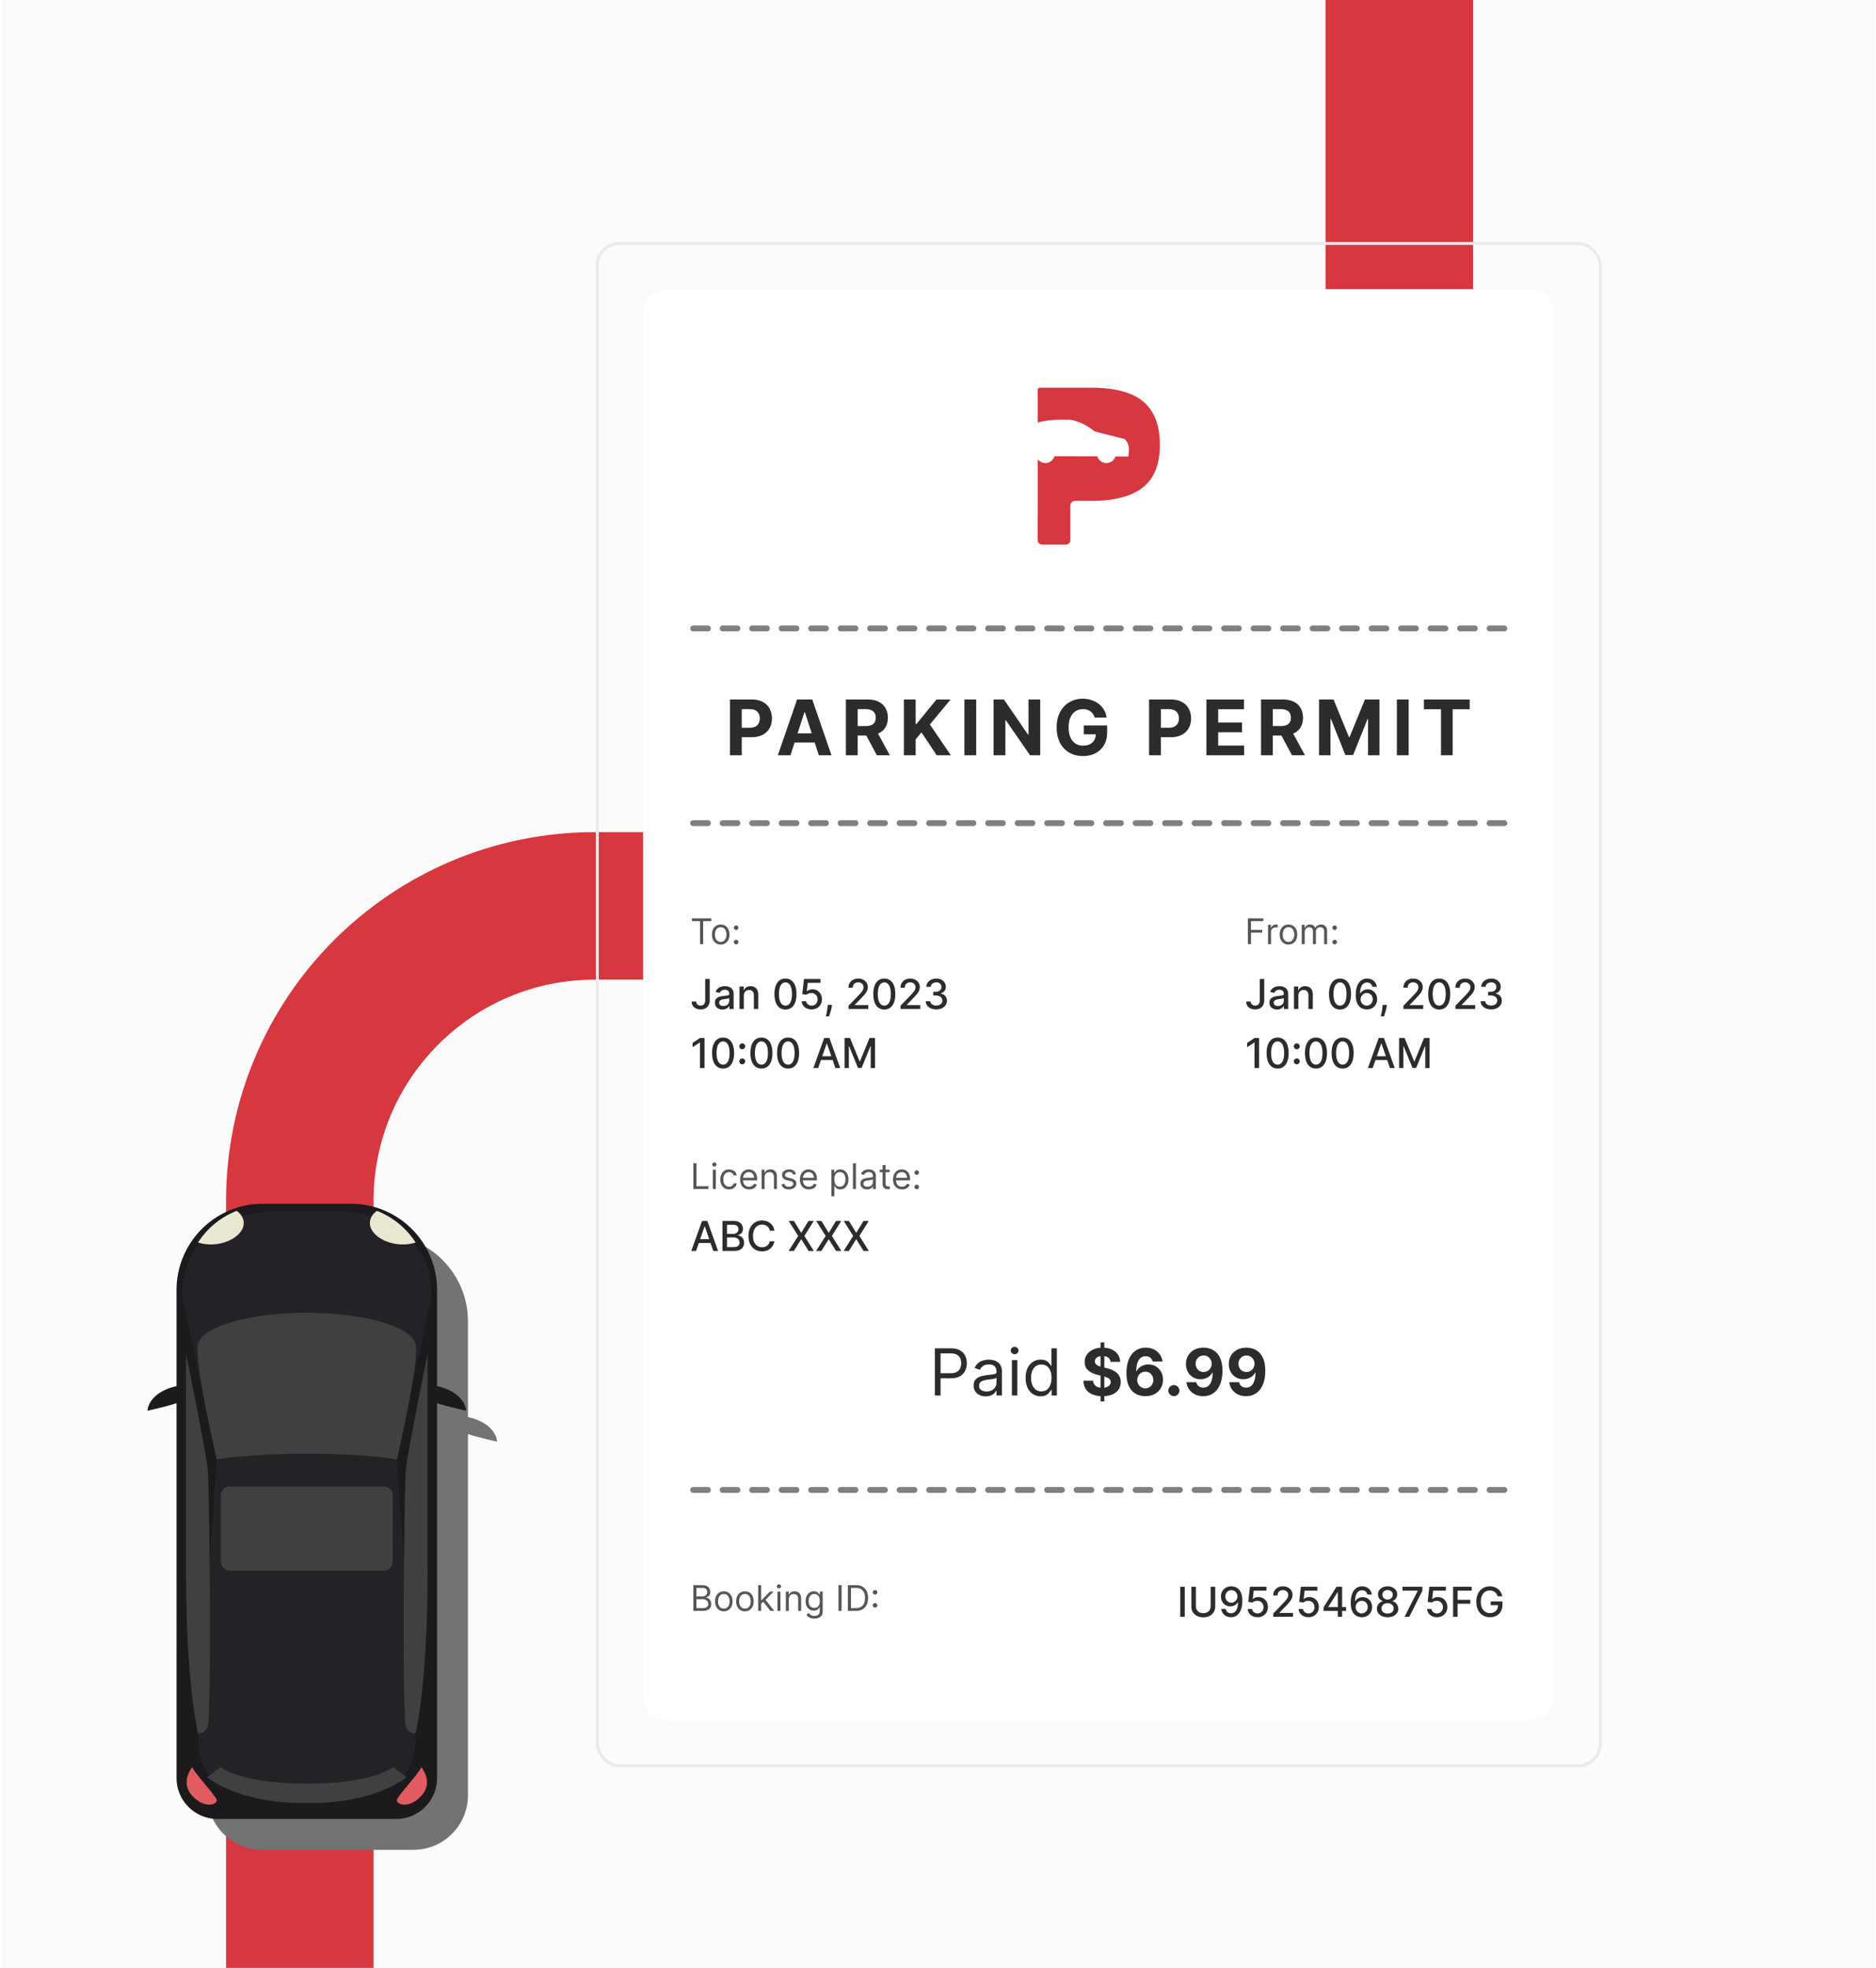 <svg width="636" height="667" fill="none" xmlns="http://www.w3.org/2000/svg"><path fill="#FBFBFB" d="M.5 0h635v667H.5z"/><path d="M101.637 667V407.045c0-55.228 44.771-100 100-100h172.749c55.229 0 100-44.771 100-100V0" stroke="#D7373F" stroke-width="50"/><g filter="url(#filter0_f_1347_2981)"><path fill-rule="evenodd" clip-rule="evenodd" d="M140.117 626.996c10.237 0 18.536-8.297 18.536-18.535V486.072c3.325 1.122 9.847 2.561 9.847 2.561s-.007-6.062-9.847-8.352v-32.429c0-16.226-13.154-29.38-29.38-29.38H99.699c-16.226 0-29.38 13.154-29.38 29.38v32.429c-9.838 2.29-9.847 8.352-9.847 8.352s6.52-1.439 9.848-2.561v122.389c0 10.238 8.297 18.535 18.535 18.535h51.262z" fill="#737373"/></g><path fill-rule="evenodd" clip-rule="evenodd" d="M134.322 616.526H73.707c-7.655 0-13.86-6.206-13.86-13.859V437.226c0-16.14 13.085-29.226 29.227-29.226h29.881c16.141 0 29.225 13.086 29.225 29.226v165.441c0 7.653-6.204 13.859-13.858 13.859z" fill="#1C1A1D"/><path fill-rule="evenodd" clip-rule="evenodd" d="M61.512 469.471c2.443-.414 1.666 4.345 0 5.43C59.847 475.988 50 478.159 50 478.159s0-6.733 11.512-8.688zm85.002 0c-2.44-.414-1.663 4.345 0 5.43 1.666 1.087 11.514 3.258 11.514 3.258s0-6.733-11.514-8.688z" fill="#1C1A1D"/><path fill-rule="evenodd" clip-rule="evenodd" d="M93.22 607.729h21.589c17.388 0 26.101-2.922 26.101-20.31l-6.341-92.75 11.724-55.961c0-18.234-14.783-28.267-33.017-28.267H94.751c-18.234 0-33.016 10.033-33.016 28.267l11.724 55.961-6.34 92.75c0 17.388 8.712 20.31 26.1 20.31z" fill="#242226"/><path fill-rule="evenodd" clip-rule="evenodd" d="M63.065 458.827s6.701 32.8 7.353 39.099c.651 6.3 1.303 84.497 0 87.321-1.303 2.823-3.3 2.172-3.3 2.172s-4.053-16.291-4.053-54.738v-73.854z" fill="#3F4040"/><path fill-rule="evenodd" clip-rule="evenodd" d="M65.205 598.932c.434 1.737 7.82 9.557 8.254 11.078.434 1.521-3.906 3.364-8.254-1.303-4.35-4.67 0-9.775 0-9.775z" fill="#E15B60"/><path fill-rule="evenodd" clip-rule="evenodd" d="M144.961 458.827s-6.701 32.8-7.352 39.099c-.652 6.3-1.303 84.497 0 87.321 1.303 2.823 3.301 2.172 3.301 2.172s4.051-16.291 4.051-54.738v-73.854zM104.014 604.58c-22.662 0-29.252-5.648-29.252-5.648l-4.56 3.475c13.466 9.775 33.812 8.688 33.812 8.688s20.345 1.087 33.813-8.688l-4.561-3.475s-6.59 5.648-29.252 5.648zM73.459 494.669s-7.686-33.018-6.34-39.098c1.344-6.082 18.243-10.644 36.895-10.644 18.651 0 35.55 4.562 36.896 10.644 1.345 6.08-6.341 39.098-6.341 39.098s-10.312-1.956-30.555-1.956c-20.245 0-30.555 1.956-30.555 1.956z" fill="#3F4040"/><path fill-rule="evenodd" clip-rule="evenodd" d="M142.823 598.932c-.435 1.737-7.82 9.557-8.254 11.078-.435 1.521 3.904 3.364 8.254-1.303 4.348-4.67 0-9.775 0-9.775z" fill="#E15B60"/><path fill-rule="evenodd" clip-rule="evenodd" d="M82.622 414.27c-.103-1.551-1.083-2.953-2.356-3.846a.396.396 0 00-.028-.016 27.526 27.526 0 00-13.12 10.735c3.773 1.149 8.013.767 11.48-1.126 2.17-1.186 4.186-3.279 4.024-5.747zm42.785 0c.102-1.551 1.082-2.953 2.356-3.846a.365.365 0 01.026-.016 27.526 27.526 0 0113.122 10.735c-3.774 1.149-8.013.767-11.48-1.126-2.17-1.186-4.186-3.279-4.024-5.747z" fill="#E8E7D2"/><path fill-rule="evenodd" clip-rule="evenodd" d="M130.05 532.386H77.976a3.102 3.102 0 01-3.102-3.103V506.91a3.104 3.104 0 013.102-3.104h52.074a3.104 3.104 0 013.103 3.104v22.373a3.103 3.103 0 01-3.103 3.103z" fill="#3F4040"/><path d="M218 106a8 8 0 018-8h293a8 8 0 018 8v469a8 8 0 01-8 8H226a8 8 0 01-8-8V106z" fill="#fff"/><path fill-rule="evenodd" clip-rule="evenodd" d="M369.793 131.4c8.163 0 14.11 1.587 17.836 4.757 3.727 3.171 5.591 8.042 5.591 14.613 0 6.572-1.915 11.379-5.743 14.422-3.83 3.045-9.673 4.567-17.531 4.567h-5.485a1.59 1.59 0 00-1.589 1.59v11.661c0 .879-.711 1.59-1.589 1.59h-7.914a1.589 1.589 0 01-1.589-1.59v-6.524c.026-4.114.04-9.583.042-16.409v-2.68l-.001-1.766a3.242 3.242 0 002.591 1.312c1.449 0 2.692-.98 3.106-2.322l14.493.052c.415 1.341 1.605 2.27 3.054 2.27 1.45 0 2.692-.929 3.106-2.219h4.4c.155-2.476.569-3.87-1.294-5.934-3.365-.825-6.729-1.703-10.094-2.528-2.95-2.322-5.849-3.664-8.644-4.025h-1.083c-3.019.003-6.576.07-9.65.993-.007-3.579-.015-7.384-.026-11.415.291-.277.563-.415.815-.415h17.198z" fill="#D7373F"/><path stroke="gray" stroke-width="2" stroke-linecap="round" stroke-dasharray="5 5" d="M235 213h275"/><path d="M247.467 256v-18.909h7.46c1.435 0 2.656.274 3.666.822 1.009.541 1.779 1.295 2.308 2.262.536.96.803 2.068.803 3.324 0 1.255-.271 2.363-.812 3.323-.542.961-1.327 1.709-2.355 2.244-1.021.536-2.259.803-3.711.803h-4.755v-3.204h4.108c.77 0 1.404-.132 1.902-.397.505-.27.881-.643 1.127-1.117.252-.48.378-1.031.378-1.652 0-.628-.126-1.176-.378-1.644a2.53 2.53 0 00-1.127-1.099c-.504-.264-1.144-.397-1.92-.397h-2.696V256h-3.998zm20.51 0h-4.284l6.527-18.909h5.152L281.891 256h-4.284l-4.737-14.588h-.148L267.977 256zm-.268-7.433h10.119v3.121h-10.119v-3.121zM286.767 256v-18.909h7.46c1.428 0 2.647.255 3.656.766 1.016.505 1.788 1.222 2.318 2.152.535.923.803 2.009.803 3.259 0 1.255-.271 2.336-.813 3.241-.541.898-1.326 1.588-2.354 2.068-1.022.48-2.259.72-3.712.72h-4.995v-3.213h4.349c.763 0 1.397-.105 1.902-.314.505-.209.88-.523 1.126-.942.253-.418.379-.939.379-1.56 0-.628-.126-1.157-.379-1.588-.246-.431-.624-.757-1.135-.979-.505-.228-1.142-.342-1.911-.342h-2.696V256h-3.998zm10.211-8.605l4.7 8.605h-4.413l-4.598-8.605h4.311zm9.451 8.605v-18.909h3.998v8.337h.249l6.805-8.337h4.792l-7.017 8.467 7.1 10.442h-4.783l-5.179-7.774-1.967 2.4V256h-3.998zm24.524-18.909V256h-3.998v-18.909h3.998zm21.705 0V256h-3.453l-8.227-11.901h-.138V256h-3.998v-18.909h3.509l8.162 11.892h.166v-11.892h3.979zm18.442 6.112a4.17 4.17 0 00-.545-1.191 3.354 3.354 0 00-.859-.886 3.678 3.678 0 00-1.145-.564 4.84 4.84 0 00-1.412-.193c-.967 0-1.816.24-2.549.72-.726.48-1.292 1.179-1.699 2.096-.406.911-.609 2.025-.609 3.342 0 1.317.2 2.437.6 3.361.4.923.967 1.628 1.699 2.114.733.48 1.597.72 2.595.72.904 0 1.677-.16 2.317-.48a3.438 3.438 0 001.477-1.376c.345-.59.517-1.289.517-2.095l.813.12h-4.875v-3.01h7.913v2.382c0 1.662-.351 3.09-1.053 4.284a7.172 7.172 0 01-2.899 2.751c-1.231.64-2.641.961-4.229.961-1.773 0-3.33-.391-4.672-1.173-1.342-.788-2.388-1.905-3.139-3.352-.745-1.452-1.117-3.176-1.117-5.17 0-1.533.221-2.899.665-4.1.449-1.206 1.077-2.228 1.883-3.065a8.136 8.136 0 012.816-1.911c1.071-.437 2.231-.656 3.481-.656 1.071 0 2.068.157 2.991.471a7.972 7.972 0 012.456 1.311 7.115 7.115 0 011.764 2.022c.455.776.748 1.632.877 2.567H371.1zM389.558 256v-18.909h7.46c1.435 0 2.656.274 3.666.822 1.009.541 1.779 1.295 2.308 2.262.536.96.803 2.068.803 3.324 0 1.255-.271 2.363-.812 3.323-.542.961-1.327 1.709-2.355 2.244-1.021.536-2.259.803-3.711.803h-4.755v-3.204h4.108c.77 0 1.404-.132 1.902-.397.505-.27.881-.643 1.127-1.117.252-.48.378-1.031.378-1.652 0-.628-.126-1.176-.378-1.644a2.53 2.53 0 00-1.127-1.099c-.504-.264-1.144-.397-1.92-.397h-2.696V256h-3.998zm19.434 0v-18.909h12.742v3.296h-8.744v4.506h8.088v3.296h-8.088v4.515h8.781V256h-12.779zm18.52 0v-18.909h7.46c1.428 0 2.647.255 3.657.766 1.015.505 1.788 1.222 2.317 2.152.535.923.803 2.009.803 3.259 0 1.255-.271 2.336-.812 3.241-.542.898-1.327 1.588-2.355 2.068-1.021.48-2.259.72-3.711.72h-4.995v-3.213h4.348c.764 0 1.398-.105 1.902-.314.505-.209.881-.523 1.127-.942.252-.418.378-.939.378-1.56 0-.628-.126-1.157-.378-1.588-.246-.431-.625-.757-1.136-.979-.505-.228-1.142-.342-1.911-.342h-2.696V256h-3.998zm10.212-8.605l4.699 8.605h-4.413l-4.598-8.605h4.312zm9.451-10.304h4.93l5.207 12.704h.222l5.207-12.704h4.931V256h-3.878v-12.308h-.157l-4.894 12.216h-2.64l-4.894-12.262h-.157V256h-3.877v-18.909zm30.388 0V256h-3.997v-18.909h3.997zm5.169 3.296v-3.296h15.53v3.296h-5.789V256h-3.951v-15.613h-5.79z" fill="#2C2C2C"/><path stroke="gray" stroke-width="2" stroke-linecap="round" stroke-dasharray="5 5" d="M235 279h275"/><path d="M234.58 312.21v-.937h6.545v.937h-2.744V320h-1.057v-7.79h-2.744zm9.75 7.926c-.591 0-1.11-.14-1.556-.422a2.863 2.863 0 01-1.04-1.18c-.247-.506-.37-1.097-.37-1.773 0-.681.123-1.277.37-1.785.25-.509.597-.904 1.04-1.185.446-.281.965-.422 1.556-.422.59 0 1.108.141 1.551.422.446.281.792.676 1.039 1.185.25.508.375 1.104.375 1.785 0 .676-.125 1.267-.375 1.773a2.82 2.82 0 01-1.039 1.18c-.443.282-.961.422-1.551.422zm0-.903c.448 0 .818-.115 1.108-.345.289-.23.504-.533.643-.908a3.48 3.48 0 00.209-1.219c0-.437-.07-.845-.209-1.223a2.07 2.07 0 00-.643-.916c-.29-.233-.66-.349-1.108-.349-.449 0-.819.116-1.108.349-.29.233-.505.539-.644.916a3.518 3.518 0 00-.209 1.223c0 .438.07.844.209 1.219.139.375.354.678.644.908.289.23.659.345 1.108.345zm5.234.835a.738.738 0 01-.542-.226.739.739 0 01-.225-.541c0-.21.075-.39.225-.541a.738.738 0 01.542-.226c.21 0 .39.075.541.226.15.151.226.331.226.541a.793.793 0 01-.384.665.732.732 0 01-.383.102zm0-4.858a.738.738 0 01-.542-.226.739.739 0 01-.225-.541c0-.21.075-.39.225-.541a.738.738 0 01.542-.226c.21 0 .39.075.541.226.15.151.226.331.226.541a.793.793 0 01-.384.665.732.732 0 01-.383.102z" fill="#565656"/><path d="M239.076 331.818h1.531v7.219c0 .653-.129 1.211-.388 1.675a2.583 2.583 0 01-1.078 1.064c-.464.242-1.008.363-1.631.363a3.678 3.678 0 01-1.546-.313 2.543 2.543 0 01-1.079-.91c-.262-.401-.393-.888-.393-1.461h1.526c0 .281.065.525.194.73.133.206.314.367.542.483.232.112.497.169.796.169.325 0 .6-.068.825-.204.229-.139.403-.343.522-.612.119-.268.179-.596.179-.984v-7.219zm5.87 10.351c-.484 0-.921-.089-1.312-.268a2.218 2.218 0 01-.93-.791c-.225-.345-.338-.767-.338-1.268 0-.431.083-.785.249-1.064.165-.278.389-.498.671-.661a3.51 3.51 0 01.944-.368 9.352 9.352 0 011.064-.189l1.114-.129c.285-.036.492-.094.621-.174.13-.079.194-.209.194-.388v-.034c0-.435-.122-.771-.368-1.01-.242-.238-.603-.358-1.084-.358-.5 0-.894.111-1.183.333-.285.219-.482.463-.591.731l-1.397-.318c.165-.464.407-.838.725-1.124a2.954 2.954 0 011.109-.626 4.319 4.319 0 011.318-.199c.305 0 .628.037.969.11.345.069.666.198.965.387.301.189.548.459.74.811.193.348.289.8.289 1.357V342h-1.452v-1.044h-.06c-.096.192-.24.381-.432.567a2.308 2.308 0 01-.741.462c-.302.123-.663.184-1.084.184zm.323-1.193c.411 0 .763-.081 1.054-.244.295-.162.519-.374.671-.636a1.65 1.65 0 00.234-.85v-.985c-.053.053-.156.103-.308.15-.149.043-.32.081-.512.114-.192.03-.38.058-.562.084l-.457.06a3.67 3.67 0 00-.791.184c-.235.086-.424.21-.567.373-.139.159-.208.371-.208.636 0 .368.136.647.407.835.272.186.618.279 1.039.279zm6.912-3.51V342h-1.486v-7.636h1.426v1.243h.095c.176-.405.451-.73.825-.975.378-.245.854-.368 1.427-.368.52 0 .976.11 1.367.328.391.216.695.537.91.965.215.427.323.956.323 1.586V342h-1.486v-4.678c0-.554-.144-.986-.433-1.298-.288-.315-.684-.472-1.188-.472-.345 0-.651.074-.92.224a1.605 1.605 0 00-.631.656c-.153.285-.229.63-.229 1.034zm14.111 4.703c-.786-.003-1.457-.21-2.014-.621-.557-.411-.982-1.01-1.277-1.795-.295-.786-.443-1.732-.443-2.839 0-1.104.148-2.047.443-2.829.298-.782.725-1.379 1.282-1.79.56-.411 1.23-.616 2.009-.616.779 0 1.446.207 2.003.621.557.411.983 1.008 1.278 1.79.298.779.447 1.72.447 2.824 0 1.11-.147 2.058-.442 2.844-.295.782-.721 1.38-1.278 1.795-.557.411-1.226.616-2.008.616zm0-1.327c.689 0 1.228-.337 1.615-1.01.392-.672.587-1.645.587-2.918 0-.845-.089-1.559-.268-2.143-.176-.586-.43-1.03-.761-1.332a1.663 1.663 0 00-1.173-.457c-.686 0-1.225.338-1.616 1.014-.391.676-.588 1.649-.592 2.918 0 .849.088 1.566.264 2.153.179.583.432 1.026.76 1.327.329.298.723.448 1.184.448zm8.853 1.297c-.623 0-1.183-.119-1.681-.358a3.058 3.058 0 01-1.183-.994 2.627 2.627 0 01-.472-1.442h1.491c.037.438.231.797.582 1.079.351.282.772.423 1.263.423.391 0 .737-.09 1.039-.269.305-.182.544-.432.716-.751a2.21 2.21 0 00.263-1.088c0-.415-.089-.784-.268-1.109a1.984 1.984 0 00-.741-.766 2.092 2.092 0 00-1.074-.283c-.308 0-.618.053-.929.159a2.145 2.145 0 00-.756.418l-1.407-.209.572-5.131h5.598v1.318h-4.321l-.323 2.848h.06c.199-.192.462-.353.79-.482a2.91 2.91 0 011.064-.194c.62 0 1.172.148 1.656.443.487.295.87.697 1.148 1.208.282.507.421 1.09.418 1.75.003.659-.146 1.248-.448 1.765a3.243 3.243 0 01-1.242 1.223c-.527.295-1.132.442-1.815.442zm6.905-1.531l-.074.542c-.05.398-.134.812-.254 1.243-.116.434-.237.837-.363 1.208-.122.371-.223.666-.303.885h-1.054c.043-.206.103-.484.179-.835.076-.348.151-.738.224-1.169.073-.431.127-.87.164-1.317l.05-.557h1.431zm5.621 1.392v-1.114l3.445-3.569c.368-.388.671-.728.91-1.019.242-.295.423-.575.542-.841.119-.265.179-.546.179-.845 0-.338-.08-.63-.239-.875a1.567 1.567 0 00-.651-.572 2.083 2.083 0 00-.93-.203c-.364 0-.683.074-.954.223a1.54 1.54 0 00-.627.632c-.146.272-.219.59-.219.954h-1.466c0-.619.142-1.161.427-1.625a2.906 2.906 0 011.174-1.079c.497-.259 1.062-.388 1.695-.388.64 0 1.203.128 1.69.383.491.252.874.596 1.149 1.034.275.434.412.925.412 1.471 0 .378-.071.748-.213 1.109-.14.361-.383.764-.731 1.208-.348.441-.832.976-1.452 1.606l-2.023 2.118v.075h4.584V342h-6.702zm12.13.169c-.785-.003-1.456-.21-2.013-.621-.557-.411-.983-1.01-1.278-1.795-.295-.786-.442-1.732-.442-2.839 0-1.104.147-2.047.442-2.829.299-.782.726-1.379 1.283-1.79.56-.411 1.23-.616 2.008-.616.779 0 1.447.207 2.004.621.557.411.983 1.008 1.278 1.79.298.779.447 1.72.447 2.824 0 1.11-.147 2.058-.442 2.844-.295.782-.721 1.38-1.278 1.795-.557.411-1.226.616-2.009.616zm0-1.327c.69 0 1.228-.337 1.616-1.01.391-.672.587-1.645.587-2.918 0-.845-.09-1.559-.269-2.143-.175-.586-.429-1.03-.76-1.332a1.664 1.664 0 00-1.174-.457c-.686 0-1.224.338-1.615 1.014-.391.676-.589 1.649-.592 2.918 0 .849.088 1.566.264 2.153.179.583.432 1.026.76 1.327a1.7 1.7 0 001.183.448zm5.493 1.158v-1.114l3.445-3.569c.368-.388.671-.728.91-1.019.242-.295.423-.575.542-.841.119-.265.179-.546.179-.845 0-.338-.08-.63-.239-.875a1.567 1.567 0 00-.651-.572 2.083 2.083 0 00-.93-.203c-.364 0-.683.074-.954.223a1.54 1.54 0 00-.627.632c-.146.272-.218.59-.218.954h-1.467c0-.619.142-1.161.427-1.625a2.912 2.912 0 011.174-1.079c.497-.259 1.062-.388 1.695-.388.64 0 1.203.128 1.69.383.491.252.874.596 1.149 1.034.275.434.412.925.412 1.471 0 .378-.071.748-.213 1.109-.139.361-.383.764-.731 1.208-.348.441-.832.976-1.452 1.606l-2.023 2.118v.075h4.584V342h-6.702zm12.131.139c-.683 0-1.293-.117-1.83-.353-.534-.235-.956-.562-1.268-.979a2.6 2.6 0 01-.497-1.462h1.561c.02.302.121.564.303.786.186.218.428.387.726.507.299.119.63.179.995.179.401 0 .755-.07 1.064-.209.311-.139.555-.333.73-.582.176-.252.264-.542.264-.87 0-.341-.088-.641-.264-.9a1.72 1.72 0 00-.76-.616c-.332-.149-.733-.224-1.203-.224h-.861v-1.253h.861a2.3 2.3 0 00.994-.203 1.63 1.63 0 00.676-.567c.162-.246.244-.532.244-.86 0-.315-.072-.589-.214-.821a1.43 1.43 0 00-.597-.551 1.933 1.933 0 00-.905-.199c-.331 0-.641.061-.929.184a1.708 1.708 0 00-.696.517 1.335 1.335 0 00-.289.8h-1.486c.016-.55.179-1.034.487-1.452a3.159 3.159 0 011.233-.979 4.015 4.015 0 011.7-.353c.653 0 1.217.128 1.691.383.477.252.845.588 1.103 1.009.262.421.391.882.388 1.382.003.57-.156 1.054-.477 1.452-.318.398-.743.664-1.273.8v.08c.676.103 1.2.371 1.571.805.375.434.56.973.557 1.616a2.514 2.514 0 01-.467 1.506 3.187 3.187 0 01-1.278 1.049c-.54.252-1.158.378-1.854.378zm-78.583 9.679V362h-1.541v-8.641h-.06l-2.436 1.591v-1.471l2.541-1.661h1.496zm6.299 10.351c-.785-.003-1.456-.21-2.013-.621-.557-.411-.983-1.01-1.278-1.795-.295-.786-.442-1.732-.442-2.839 0-1.104.147-2.047.442-2.829.298-.782.726-1.379 1.283-1.79.56-.411 1.229-.616 2.008-.616.779 0 1.447.207 2.004.621.557.411.983 1.008 1.278 1.79.298.779.447 1.72.447 2.824 0 1.11-.147 2.058-.442 2.844-.295.782-.721 1.38-1.278 1.795-.557.411-1.226.616-2.009.616zm0-1.327c.69 0 1.228-.337 1.616-1.01.391-.672.587-1.645.587-2.918 0-.845-.09-1.559-.269-2.143-.175-.586-.429-1.03-.76-1.332a1.665 1.665 0 00-1.174-.457c-.686 0-1.224.338-1.615 1.014-.392.676-.589 1.649-.592 2.918 0 .849.088 1.566.263 2.153.179.583.433 1.026.761 1.327a1.7 1.7 0 001.183.448zm6.492-.105a.966.966 0 01-.701-.288.961.961 0 01-.293-.706c0-.272.097-.504.293-.696a.955.955 0 01.701-.293c.272 0 .505.097.701.293a.938.938 0 01.293.696c0 .182-.046.35-.139.502a1.031 1.031 0 01-.358.358.952.952 0 01-.497.134zm0-5.101a.966.966 0 01-.701-.288.961.961 0 01-.293-.706c0-.272.097-.504.293-.696a.955.955 0 01.701-.293c.272 0 .505.097.701.293a.938.938 0 01.293.696c0 .182-.046.35-.139.502a1.023 1.023 0 01-.358.358.943.943 0 01-.497.134zm6.51 6.533c-.785-.003-1.456-.21-2.013-.621-.557-.411-.983-1.01-1.278-1.795-.295-.786-.442-1.732-.442-2.839 0-1.104.147-2.047.442-2.829.298-.782.726-1.379 1.283-1.79.56-.411 1.229-.616 2.008-.616.779 0 1.447.207 2.004.621.557.411.983 1.008 1.278 1.79.298.779.447 1.72.447 2.824 0 1.11-.148 2.058-.442 2.844-.295.782-.721 1.38-1.278 1.795-.557.411-1.227.616-2.009.616zm0-1.327c.69 0 1.228-.337 1.616-1.01.391-.672.587-1.645.587-2.918 0-.845-.09-1.559-.269-2.143-.175-.586-.429-1.03-.76-1.332a1.667 1.667 0 00-1.174-.457c-.686 0-1.224.338-1.615 1.014-.392.676-.589 1.649-.592 2.918 0 .849.088 1.566.263 2.153.179.583.433 1.026.761 1.327a1.7 1.7 0 001.183.448zm9.037 1.327c-.785-.003-1.456-.21-2.013-.621-.557-.411-.983-1.01-1.278-1.795-.295-.786-.442-1.732-.442-2.839 0-1.104.147-2.047.442-2.829.299-.782.726-1.379 1.283-1.79.56-.411 1.23-.616 2.008-.616.779 0 1.447.207 2.004.621.557.411.983 1.008 1.278 1.79.298.779.447 1.72.447 2.824 0 1.11-.147 2.058-.442 2.844-.295.782-.721 1.38-1.278 1.795-.557.411-1.226.616-2.009.616zm0-1.327c.69 0 1.228-.337 1.616-1.01.391-.672.587-1.645.587-2.918 0-.845-.09-1.559-.269-2.143-.175-.586-.429-1.03-.76-1.332a1.665 1.665 0 00-1.174-.457c-.686 0-1.224.338-1.615 1.014-.391.676-.589 1.649-.592 2.918 0 .849.088 1.566.264 2.153.178.583.432 1.026.76 1.327a1.7 1.7 0 001.183.448zM277.377 362h-1.631l3.665-10.182h1.774L284.849 362h-1.63l-2.879-8.332h-.079L277.377 362zm.274-3.987h5.289v1.292h-5.289v-1.292zm8.669-6.195h1.864l3.242 7.915h.119l3.241-7.915h1.865V362h-1.462v-7.368h-.094l-3.003 7.353h-1.213l-3.003-7.358h-.095V362h-1.461v-10.182z" fill="#2C2C2C"/><path d="M423.057 320v-8.727h5.233v.937h-4.176v2.949h3.784v.938h-3.784V320h-1.057zm6.836 0v-6.545h.972v.988h.068c.119-.324.335-.586.648-.788a1.9 1.9 0 011.056-.303 10.785 10.785 0 01.529.017v1.023a3.27 3.27 0 00-.235-.038 2.284 2.284 0 00-.379-.03c-.318 0-.602.067-.852.2a1.468 1.468 0 00-.801 1.334V320h-1.006zm6.925.136c-.591 0-1.11-.14-1.556-.422a2.861 2.861 0 01-1.039-1.18c-.248-.506-.371-1.097-.371-1.773 0-.681.123-1.277.371-1.785.25-.509.596-.904 1.039-1.185.446-.281.965-.422 1.556-.422.591 0 1.108.141 1.551.422.446.281.793.676 1.04 1.185.25.508.375 1.104.375 1.785 0 .676-.125 1.267-.375 1.773a2.822 2.822 0 01-1.04 1.18c-.443.282-.96.422-1.551.422zm0-.903c.449 0 .818-.115 1.108-.345.29-.23.504-.533.643-.908a3.48 3.48 0 00.209-1.219c0-.437-.07-.845-.209-1.223a2.061 2.061 0 00-.643-.916c-.29-.233-.659-.349-1.108-.349-.449 0-.818.116-1.108.349-.29.233-.504.539-.644.916a3.518 3.518 0 00-.208 1.223c0 .438.069.844.208 1.219.14.375.354.678.644.908.29.23.659.345 1.108.345zm4.501.767v-6.545h.971v1.022h.086c.136-.349.356-.62.66-.814.304-.196.669-.294 1.095-.294.432 0 .792.098 1.079.294.289.194.515.465.677.814h.068c.168-.338.419-.606.755-.805.335-.202.737-.303 1.205-.303.586 0 1.064.184 1.437.55.372.364.558.93.558 1.7V320h-1.006v-4.381c0-.483-.132-.828-.396-1.035a1.462 1.462 0 00-.933-.311c-.461 0-.817.139-1.07.417-.253.276-.379.625-.379 1.049V320h-1.023v-4.483c0-.372-.121-.672-.362-.899-.242-.23-.553-.345-.933-.345a1.37 1.37 0 00-.733.209 1.57 1.57 0 00-.546.579 1.714 1.714 0 00-.204.848V320h-1.006zm11.163.068a.738.738 0 01-.542-.226.74.74 0 01-.226-.541c0-.21.076-.39.226-.541a.738.738 0 01.542-.226c.21 0 .39.075.541.226.15.151.226.331.226.541a.793.793 0 01-.384.665.732.732 0 01-.383.102zm0-4.858a.738.738 0 01-.542-.226.74.74 0 01-.226-.541c0-.21.076-.39.226-.541a.738.738 0 01.542-.226c.21 0 .39.075.541.226.15.151.226.331.226.541a.793.793 0 01-.384.665.732.732 0 01-.383.102z" fill="#565656"/><path d="M427.076 331.818h1.531v7.219c0 .653-.129 1.211-.388 1.675a2.583 2.583 0 01-1.078 1.064c-.464.242-1.008.363-1.631.363a3.678 3.678 0 01-1.546-.313 2.543 2.543 0 01-1.079-.91c-.262-.401-.393-.888-.393-1.461h1.526c0 .281.065.525.194.73.133.206.314.367.542.483.232.112.497.169.796.169.325 0 .6-.068.825-.204.229-.139.403-.343.522-.612.119-.268.179-.596.179-.984v-7.219zm5.87 10.351c-.484 0-.921-.089-1.312-.268a2.218 2.218 0 01-.93-.791c-.225-.345-.338-.767-.338-1.268 0-.431.083-.785.249-1.064.165-.278.389-.498.671-.661a3.51 3.51 0 01.944-.368 9.352 9.352 0 011.064-.189l1.114-.129c.285-.036.492-.094.621-.174.13-.079.194-.209.194-.388v-.034c0-.435-.122-.771-.368-1.01-.242-.238-.603-.358-1.084-.358-.5 0-.894.111-1.183.333-.285.219-.482.463-.591.731l-1.397-.318c.165-.464.407-.838.725-1.124a2.954 2.954 0 011.109-.626 4.319 4.319 0 011.318-.199c.305 0 .628.037.969.11.345.069.666.198.965.387.301.189.548.459.74.811.193.348.289.8.289 1.357V342h-1.452v-1.044h-.06c-.096.192-.24.381-.432.567a2.308 2.308 0 01-.741.462c-.302.123-.663.184-1.084.184zm.323-1.193c.411 0 .763-.081 1.054-.244.295-.162.519-.374.671-.636a1.65 1.65 0 00.234-.85v-.985c-.053.053-.156.103-.308.15-.149.043-.32.081-.512.114-.192.03-.38.058-.562.084l-.457.06a3.67 3.67 0 00-.791.184c-.235.086-.424.21-.567.373-.139.159-.208.371-.208.636 0 .368.136.647.407.835.272.186.618.279 1.039.279zm6.912-3.51V342h-1.486v-7.636h1.426v1.243h.095c.176-.405.451-.73.825-.975.378-.245.854-.368 1.427-.368.52 0 .976.11 1.367.328.391.216.695.537.91.965.215.427.323.956.323 1.586V342h-1.486v-4.678c0-.554-.144-.986-.433-1.298-.288-.315-.684-.472-1.188-.472-.345 0-.651.074-.92.224a1.605 1.605 0 00-.631.656c-.153.285-.229.63-.229 1.034zm14.111 4.703c-.786-.003-1.457-.21-2.014-.621-.557-.411-.982-1.01-1.277-1.795-.295-.786-.443-1.732-.443-2.839 0-1.104.148-2.047.443-2.829.298-.782.725-1.379 1.282-1.79.56-.411 1.23-.616 2.009-.616.779 0 1.446.207 2.003.621.557.411.983 1.008 1.278 1.79.298.779.447 1.72.447 2.824 0 1.11-.147 2.058-.442 2.844-.295.782-.721 1.38-1.278 1.795-.557.411-1.226.616-2.008.616zm0-1.327c.689 0 1.228-.337 1.615-1.01.392-.672.587-1.645.587-2.918 0-.845-.089-1.559-.268-2.143-.176-.586-.43-1.03-.761-1.332a1.663 1.663 0 00-1.173-.457c-.686 0-1.225.338-1.616 1.014-.391.676-.588 1.649-.592 2.918 0 .849.088 1.566.264 2.153.179.583.432 1.026.76 1.327.329.298.723.448 1.184.448zm9.047 1.297a4.097 4.097 0 01-1.343-.248 3.153 3.153 0 01-1.193-.796c-.358-.371-.644-.87-.86-1.496-.212-.627-.318-1.409-.318-2.347 0-.888.088-1.677.263-2.366.179-.69.436-1.271.771-1.745a3.403 3.403 0 011.213-1.089 3.379 3.379 0 011.596-.373c.607 0 1.145.119 1.616.358.47.239.852.568 1.143.989.295.421.483.9.562 1.437h-1.516a1.96 1.96 0 00-.612-1.039c-.305-.268-.702-.403-1.193-.403-.746 0-1.327.325-1.745.975-.414.649-.623 1.553-.626 2.709h.074a2.79 2.79 0 01.646-.736 3.031 3.031 0 011.88-.641c.59 0 1.123.144 1.601.433.48.285.863.679 1.148 1.183.285.504.428 1.08.428 1.73a3.55 3.55 0 01-.443 1.765 3.247 3.247 0 01-1.233 1.253c-.53.305-1.15.454-1.859.447zm-.005-1.292c.391 0 .741-.097 1.049-.289.308-.192.552-.451.731-.775.179-.325.268-.688.268-1.089 0-.391-.088-.748-.263-1.069a2 2 0 00-.716-.766 1.909 1.909 0 00-1.034-.283 1.984 1.984 0 00-1.477.636 2.27 2.27 0 00-.447.686 2.098 2.098 0 00-.159.811 2.161 2.161 0 00.994 1.844c.311.196.663.294 1.054.294zm6.839-.239l-.074.542c-.05.398-.134.812-.254 1.243-.116.434-.237.837-.363 1.208-.122.371-.223.666-.303.885h-1.054c.043-.206.103-.484.179-.835.076-.348.151-.738.224-1.169.073-.431.127-.87.164-1.317l.05-.557h1.431zm5.621 1.392v-1.114l3.445-3.569c.368-.388.671-.728.91-1.019.242-.295.423-.575.542-.841.119-.265.179-.546.179-.845 0-.338-.08-.63-.239-.875a1.567 1.567 0 00-.651-.572 2.083 2.083 0 00-.93-.203c-.364 0-.683.074-.954.223a1.54 1.54 0 00-.627.632c-.146.272-.218.59-.218.954h-1.467c0-.619.142-1.161.427-1.625a2.912 2.912 0 011.174-1.079c.497-.259 1.062-.388 1.695-.388.64 0 1.203.128 1.69.383.491.252.874.596 1.149 1.034.275.434.412.925.412 1.471 0 .378-.071.748-.213 1.109-.139.361-.383.764-.731 1.208-.348.441-.832.976-1.452 1.606l-2.023 2.118v.075h4.584V342h-6.702zm12.131.169c-.786-.003-1.457-.21-2.014-.621-.557-.411-.983-1.01-1.278-1.795-.295-.786-.442-1.732-.442-2.839 0-1.104.147-2.047.442-2.829.299-.782.726-1.379 1.283-1.79.56-.411 1.23-.616 2.009-.616.778 0 1.446.207 2.003.621.557.411.983 1.008 1.278 1.79.298.779.447 1.72.447 2.824 0 1.11-.147 2.058-.442 2.844-.295.782-.721 1.38-1.278 1.795-.557.411-1.226.616-2.008.616zm0-1.327c.689 0 1.228-.337 1.615-1.01.391-.672.587-1.645.587-2.918 0-.845-.09-1.559-.269-2.143-.175-.586-.429-1.03-.76-1.332a1.663 1.663 0 00-1.173-.457c-.687 0-1.225.338-1.616 1.014-.391.676-.589 1.649-.592 2.918 0 .849.088 1.566.264 2.153.179.583.432 1.026.76 1.327a1.7 1.7 0 001.184.448zm5.492 1.158v-1.114l3.445-3.569c.368-.388.671-.728.91-1.019.242-.295.423-.575.542-.841.119-.265.179-.546.179-.845 0-.338-.08-.63-.239-.875a1.567 1.567 0 00-.651-.572 2.083 2.083 0 00-.93-.203c-.364 0-.682.074-.954.223a1.54 1.54 0 00-.627.632c-.146.272-.218.59-.218.954h-1.467c0-.619.142-1.161.428-1.625a2.903 2.903 0 011.173-1.079c.497-.259 1.062-.388 1.695-.388.64 0 1.203.128 1.69.383.491.252.874.596 1.149 1.034.275.434.413.925.413 1.471 0 .378-.072.748-.214 1.109-.139.361-.383.764-.731 1.208-.348.441-.832.976-1.452 1.606l-2.023 2.118v.075h4.584V342h-6.702zm12.131.139c-.683 0-1.293-.117-1.83-.353-.534-.235-.956-.562-1.268-.979a2.6 2.6 0 01-.497-1.462h1.561c.02.302.121.564.303.786.186.218.428.387.726.507.299.119.63.179.995.179.401 0 .755-.07 1.064-.209.311-.139.555-.333.73-.582.176-.252.264-.542.264-.87 0-.341-.088-.641-.264-.9a1.72 1.72 0 00-.76-.616c-.332-.149-.733-.224-1.203-.224h-.86v-1.253h.86a2.3 2.3 0 00.994-.203 1.63 1.63 0 00.676-.567c.162-.246.244-.532.244-.86 0-.315-.072-.589-.214-.821a1.43 1.43 0 00-.597-.551 1.933 1.933 0 00-.905-.199c-.331 0-.641.061-.929.184a1.708 1.708 0 00-.696.517 1.335 1.335 0 00-.289.8h-1.486c.016-.55.179-1.034.487-1.452a3.159 3.159 0 011.233-.979 4.015 4.015 0 011.7-.353c.653 0 1.217.128 1.691.383.477.252.845.588 1.103 1.009.262.421.391.882.388 1.382.003.57-.156 1.054-.477 1.452-.318.398-.743.664-1.273.8v.08c.676.103 1.2.371 1.571.805.375.434.56.973.557 1.616a2.514 2.514 0 01-.467 1.506 3.187 3.187 0 01-1.278 1.049c-.54.252-1.158.378-1.854.378zm-78.706 9.679V362h-1.541v-8.641h-.06l-2.436 1.591v-1.471l2.541-1.661h1.496zm6.299 10.351c-.785-.003-1.456-.21-2.013-.621-.557-.411-.983-1.01-1.278-1.795-.295-.786-.442-1.732-.442-2.839 0-1.104.147-2.047.442-2.829.298-.782.726-1.379 1.283-1.79.56-.411 1.229-.616 2.008-.616.779 0 1.447.207 2.004.621.557.411.983 1.008 1.278 1.79.298.779.447 1.72.447 2.824 0 1.11-.147 2.058-.442 2.844-.295.782-.721 1.38-1.278 1.795-.557.411-1.226.616-2.009.616zm0-1.327c.69 0 1.228-.337 1.616-1.01.391-.672.587-1.645.587-2.918 0-.845-.09-1.559-.269-2.143-.175-.586-.429-1.03-.76-1.332a1.665 1.665 0 00-1.174-.457c-.686 0-1.224.338-1.615 1.014-.392.676-.589 1.649-.592 2.918 0 .849.088 1.566.263 2.153.179.583.433 1.026.761 1.327a1.7 1.7 0 001.183.448zm6.492-.105a.966.966 0 01-.701-.288.961.961 0 01-.293-.706c0-.272.097-.504.293-.696a.955.955 0 01.701-.293c.272 0 .505.097.701.293a.938.938 0 01.293.696c0 .182-.046.35-.139.502a1.031 1.031 0 01-.358.358.952.952 0 01-.497.134zm0-5.101a.966.966 0 01-.701-.288.961.961 0 01-.293-.706c0-.272.097-.504.293-.696a.955.955 0 01.701-.293c.272 0 .505.097.701.293a.938.938 0 01.293.696c0 .182-.046.35-.139.502a1.023 1.023 0 01-.358.358.943.943 0 01-.497.134zm6.51 6.533c-.785-.003-1.456-.21-2.013-.621-.557-.411-.983-1.01-1.278-1.795-.295-.786-.442-1.732-.442-2.839 0-1.104.147-2.047.442-2.829.298-.782.726-1.379 1.283-1.79.56-.411 1.229-.616 2.008-.616.779 0 1.447.207 2.004.621.557.411.983 1.008 1.278 1.79.298.779.447 1.72.447 2.824 0 1.11-.148 2.058-.442 2.844-.295.782-.721 1.38-1.278 1.795-.557.411-1.227.616-2.009.616zm0-1.327c.69 0 1.228-.337 1.616-1.01.391-.672.587-1.645.587-2.918 0-.845-.09-1.559-.269-2.143-.175-.586-.429-1.03-.76-1.332a1.667 1.667 0 00-1.174-.457c-.686 0-1.224.338-1.615 1.014-.392.676-.589 1.649-.592 2.918 0 .849.088 1.566.263 2.153.179.583.433 1.026.761 1.327a1.7 1.7 0 001.183.448zm9.037 1.327c-.785-.003-1.456-.21-2.013-.621-.557-.411-.983-1.01-1.278-1.795-.295-.786-.442-1.732-.442-2.839 0-1.104.147-2.047.442-2.829.299-.782.726-1.379 1.283-1.79.56-.411 1.23-.616 2.008-.616.779 0 1.447.207 2.004.621.557.411.983 1.008 1.278 1.79.298.779.447 1.72.447 2.824 0 1.11-.147 2.058-.442 2.844-.295.782-.721 1.38-1.278 1.795-.557.411-1.226.616-2.009.616zm0-1.327c.69 0 1.228-.337 1.616-1.01.391-.672.587-1.645.587-2.918 0-.845-.09-1.559-.269-2.143-.175-.586-.429-1.03-.76-1.332a1.665 1.665 0 00-1.174-.457c-.686 0-1.224.338-1.615 1.014-.391.676-.589 1.649-.592 2.918 0 .849.088 1.566.264 2.153.178.583.432 1.026.76 1.327a1.7 1.7 0 001.183.448zM465.377 362h-1.631l3.665-10.182h1.774L472.849 362h-1.63l-2.879-8.332h-.079L465.377 362zm.274-3.987h5.289v1.292h-5.289v-1.292zm8.669-6.195h1.864l3.242 7.915h.119l3.241-7.915h1.865V362h-1.462v-7.368h-.094l-3.003 7.353h-1.213l-3.003-7.358h-.095V362h-1.461v-10.182z" fill="#2C2C2C"/><path d="M235.057 403v-8.727h1.057v7.789h4.056V403h-5.113zm6.613 0v-6.545h1.006V403h-1.006zm.512-7.636a.713.713 0 01-.507-.201.643.643 0 01-.209-.481c0-.188.07-.348.209-.482a.717.717 0 01.507-.2c.196 0 .363.067.503.2a.639.639 0 01.213.482.636.636 0 01-.213.481.7.7 0 01-.503.201zm4.995 7.772c-.613 0-1.142-.145-1.585-.434a2.837 2.837 0 01-1.023-1.198c-.238-.508-.358-1.089-.358-1.743 0-.664.122-1.251.367-1.76.247-.511.591-.91 1.031-1.197.443-.29.96-.435 1.551-.435.46 0 .875.086 1.244.256.37.17.672.409.908.716s.382.665.439 1.074h-1.006a1.553 1.553 0 00-.511-.793c-.261-.233-.614-.349-1.057-.349-.392 0-.736.102-1.031.307a1.993 1.993 0 00-.686.856c-.162.367-.243.797-.243 1.291 0 .506.08.946.239 1.321.162.375.389.666.681.874.296.207.642.311 1.04.311.262 0 .499-.045.712-.136.213-.091.393-.222.541-.392.148-.171.253-.375.315-.614h1.006a2.329 2.329 0 01-1.304 1.777c-.364.179-.787.268-1.27.268zm6.789 0c-.631 0-1.175-.139-1.633-.417a2.808 2.808 0 01-1.052-1.176c-.244-.506-.367-1.094-.367-1.765 0-.67.123-1.261.367-1.772a2.888 2.888 0 011.031-1.202c.443-.29.96-.435 1.551-.435.341 0 .678.057 1.01.171.333.113.635.298.908.554.273.253.49.588.652 1.005.162.418.243.932.243 1.543v.426h-5.046v-.869h4.023c0-.369-.074-.699-.222-.989a1.663 1.663 0 00-.622-.686 1.746 1.746 0 00-.946-.251c-.4 0-.747.099-1.039.298a1.97 1.97 0 00-.67.767 2.254 2.254 0 00-.234 1.014v.58c0 .494.085.913.256 1.257.173.341.413.601.72.78.307.176.663.264 1.07.264.264 0 .502-.037.715-.111a1.54 1.54 0 00.559-.341c.156-.153.277-.344.362-.571l.972.273a2.171 2.171 0 01-.516.869 2.52 2.52 0 01-.895.58 3.325 3.325 0 01-1.197.204zm5.245-4.074V403h-1.005v-6.545h.971v1.022h.085a1.88 1.88 0 01.699-.801c.313-.204.716-.307 1.211-.307.443 0 .83.091 1.163.273.332.179.591.452.775.818.185.364.277.824.277 1.381V403h-1.005v-4.091c0-.514-.134-.915-.401-1.202-.267-.289-.633-.434-1.099-.434-.321 0-.608.069-.861.209-.25.139-.447.342-.592.609-.145.267-.218.591-.218.971zm10.651-1.142l-.904.256a1.713 1.713 0 00-.251-.439 1.22 1.22 0 00-.444-.358c-.187-.093-.427-.14-.72-.14-.4 0-.734.092-1.001.277-.264.181-.396.413-.396.694 0 .25.091.448.272.593.182.144.466.265.853.362l.971.238c.585.142 1.021.36 1.308.652.287.29.431.664.431 1.121 0 .375-.108.71-.324 1.006a2.153 2.153 0 01-.895.699c-.383.17-.829.255-1.338.255-.668 0-1.22-.145-1.658-.434-.437-.29-.714-.713-.831-1.27l.955-.239c.091.352.263.617.516.793.255.176.589.264 1.001.264.469 0 .841-.099 1.116-.298.279-.202.418-.443.418-.725a.76.76 0 00-.239-.571c-.159-.156-.403-.272-.733-.349l-1.09-.256c-.6-.142-1.04-.362-1.321-.66-.279-.302-.418-.678-.418-1.13 0-.369.104-.696.311-.98.21-.284.496-.507.857-.669a3.001 3.001 0 011.235-.243c.648 0 1.157.142 1.526.426.372.285.636.66.793 1.125zm4.377 5.216c-.631 0-1.175-.139-1.632-.417a2.803 2.803 0 01-1.053-1.176c-.244-.506-.366-1.094-.366-1.765 0-.67.122-1.261.366-1.772a2.883 2.883 0 011.032-1.202c.443-.29.96-.435 1.551-.435.341 0 .677.057 1.01.171.332.113.635.298.907.554.273.253.49.588.652 1.005.162.418.243.932.243 1.543v.426h-5.045v-.869h4.022c0-.369-.073-.699-.221-.989a1.67 1.67 0 00-.622-.686 1.749 1.749 0 00-.946-.251c-.401 0-.747.099-1.04.298a1.96 1.96 0 00-.669.767 2.254 2.254 0 00-.234 1.014v.58c0 .494.085.913.255 1.257.174.341.414.601.72.78.307.176.664.264 1.07.264.264 0 .503-.037.716-.111.216-.077.402-.19.558-.341.156-.153.277-.344.362-.571l.972.273a2.149 2.149 0 01-.516.869 2.502 2.502 0 01-.895.58 3.325 3.325 0 01-1.197.204zm7.615 2.319v-9h.972v1.039h.119a9.15 9.15 0 01.307-.434c.133-.179.324-.338.571-.478.25-.142.588-.213 1.014-.213.551 0 1.037.138 1.457.414.421.275.749.666.985 1.172.236.505.353 1.102.353 1.789 0 .694-.117 1.294-.353 1.803-.236.506-.563.898-.98 1.176-.418.276-.899.413-1.445.413-.42 0-.757-.069-1.01-.208a1.878 1.878 0 01-.584-.482 6.475 6.475 0 01-.315-.452h-.085v3.461h-1.006zm.989-5.728c0 .495.072.931.217 1.309.145.375.357.669.635.882.278.21.619.315 1.023.315.42 0 .771-.111 1.052-.332.284-.225.497-.526.639-.904.145-.381.218-.804.218-1.27 0-.46-.071-.875-.213-1.244a1.923 1.923 0 00-.635-.882c-.281-.219-.635-.328-1.061-.328-.409 0-.753.103-1.032.311a1.862 1.862 0 00-.63.861c-.142.366-.213.794-.213 1.282zm7.329-5.454V403h-1.005v-8.727h1.005zm3.768 8.88c-.414 0-.791-.078-1.129-.234a1.94 1.94 0 01-.805-.686c-.199-.301-.299-.665-.299-1.091 0-.375.074-.679.222-.912.148-.236.345-.42.592-.554a3.12 3.12 0 01.818-.298c.302-.068.604-.122.908-.162.398-.051.72-.09.967-.115.25-.029.432-.075.546-.141.116-.065.175-.179.175-.341v-.034c0-.42-.115-.747-.346-.98-.227-.233-.572-.349-1.035-.349-.48 0-.857.105-1.129.315-.273.21-.465.435-.576.673l-.954-.341c.17-.397.398-.707.682-.929.287-.224.599-.38.937-.468a3.89 3.89 0 011.006-.137c.21 0 .452.026.724.077.276.048.542.149.797.303.259.153.473.385.644.694.17.31.255.725.255 1.245V403h-1.005v-.886h-.051a1.794 1.794 0 01-.341.456 1.973 1.973 0 01-.635.413c-.265.114-.587.17-.968.17zm.154-.903c.397 0 .733-.078 1.005-.234.276-.157.483-.358.623-.605.142-.248.213-.508.213-.78v-.921c-.043.051-.137.098-.282.141-.142.04-.306.075-.494.106a21.302 21.302 0 01-.963.128c-.261.034-.506.09-.733.166a1.261 1.261 0 00-.545.337c-.137.148-.205.349-.205.605 0 .35.129.614.388.793.261.176.592.264.993.264zm7.529-5.795v.852h-3.393v-.852h3.393zm-2.404-1.569h1.006v6.239c0 .284.041.497.123.639a.645.645 0 00.324.281c.134.046.274.069.422.069.111 0 .202-.006.273-.017l.17-.035.205.904a2.2 2.2 0 01-.75.119c-.284 0-.563-.061-.835-.183a1.659 1.659 0 01-.674-.558c-.176-.25-.264-.566-.264-.946v-6.512zm6.59 8.25c-.63 0-1.174-.139-1.632-.417a2.808 2.808 0 01-1.052-1.176c-.245-.506-.367-1.094-.367-1.765 0-.67.122-1.261.367-1.772a2.888 2.888 0 011.031-1.202c.443-.29.96-.435 1.551-.435.341 0 .678.057 1.01.171.332.113.635.298.908.554.272.253.49.588.652 1.005.162.418.243.932.243 1.543v.426h-5.046v-.869h4.023c0-.369-.074-.699-.222-.989a1.67 1.67 0 00-.622-.686 1.746 1.746 0 00-.946-.251c-.401 0-.747.099-1.04.298a1.96 1.96 0 00-.669.767 2.254 2.254 0 00-.234 1.014v.58c0 .494.085.913.256 1.257.173.341.413.601.72.78a2.11 2.11 0 001.069.264c.265 0 .503-.037.716-.111.216-.077.402-.19.558-.341a1.55 1.55 0 00.363-.571l.971.273a2.158 2.158 0 01-.515.869 2.52 2.52 0 01-.895.58 3.33 3.33 0 01-1.198.204zm4.973-.068a.737.737 0 01-.541-.226.74.74 0 01-.226-.541c0-.21.076-.39.226-.541a.737.737 0 01.541-.226c.211 0 .391.075.542.226a.74.74 0 01.225.541.726.726 0 01-.106.384.801.801 0 01-.277.281.735.735 0 01-.384.102zm0-4.858a.737.737 0 01-.541-.226.74.74 0 01-.226-.541c0-.21.076-.39.226-.541a.737.737 0 01.541-.226c.211 0 .391.075.542.226a.74.74 0 01.225.541.726.726 0 01-.106.384.801.801 0 01-.277.281.735.735 0 01-.384.102z" fill="#565656"/><path d="M235.979 424h-1.631l3.664-10.182h1.775L243.451 424h-1.631l-2.878-8.332h-.08L235.979 424zm.273-3.987h5.29v1.292h-5.29v-1.292zm8.669 3.987v-10.182h3.729c.723 0 1.321.119 1.795.358.474.235.828.555 1.064.96.235.401.353.853.353 1.357 0 .424-.078.782-.234 1.074-.156.288-.365.52-.626.696a2.784 2.784 0 01-.856.378v.099c.339.017.668.126.99.328.325.199.593.482.805.85.212.368.318.816.318 1.343 0 .52-.122.987-.367 1.402-.242.411-.617.737-1.124.979-.507.239-1.155.358-1.944.358h-3.903zm1.537-1.317h2.217c.736 0 1.263-.143 1.581-.428.318-.285.477-.641.477-1.069a1.683 1.683 0 00-.939-1.526c-.299-.159-.653-.239-1.064-.239h-2.272v3.262zm0-4.46h2.058c.344 0 .654-.066.929-.199.279-.132.499-.318.662-.557.165-.242.248-.527.248-.855 0-.421-.147-.774-.442-1.059-.295-.285-.748-.427-1.357-.427h-2.098v3.097zm16.08-1.094h-1.551a2.388 2.388 0 00-.333-.875 2.434 2.434 0 00-.597-.641 2.565 2.565 0 00-.79-.398 3.101 3.101 0 00-.92-.134c-.587 0-1.112.147-1.576.442-.461.295-.825.728-1.094 1.298-.265.57-.397 1.266-.397 2.088 0 .829.132 1.528.397 2.098.269.57.635 1.001 1.099 1.293.464.291.986.437 1.566.437.322 0 .627-.043.915-.129.292-.09.555-.22.79-.393a2.393 2.393 0 00.94-1.496l1.551.005c-.083.5-.243.961-.482 1.382a3.823 3.823 0 01-.91 1.084 4.135 4.135 0 01-1.263.701 4.689 4.689 0 01-1.551.248c-.881 0-1.667-.209-2.356-.626-.69-.421-1.233-1.023-1.631-1.805-.394-.782-.592-1.715-.592-2.799 0-1.087.199-2.02.597-2.799.398-.782.941-1.382 1.631-1.8.689-.421 1.473-.631 2.351-.631.54 0 1.044.078 1.512.234.47.152.893.377 1.267.676.375.295.685.656.93 1.084.245.424.411.909.497 1.456zm6.612-3.311l2.436 3.982h.08l2.436-3.982h1.78l-3.172 5.091 3.192 5.091h-1.79l-2.446-3.928h-.08L269.14 424h-1.789l3.246-5.091-3.226-5.091h1.779zm9.325 0l2.436 3.982h.079l2.436-3.982h1.78l-3.172 5.091 3.192 5.091h-1.79l-2.446-3.928h-.079L278.465 424h-1.79l3.246-5.091-3.226-5.091h1.78zm9.324 0l2.436 3.982h.079l2.437-3.982h1.779l-3.172 5.091L294.55 424h-1.79l-2.446-3.928h-.079L287.789 424h-1.79l3.247-5.091-3.227-5.091h1.78zM316.935 473v-16h5.406c1.255 0 2.281.227 3.078.68.802.448 1.396 1.054 1.781 1.82.386.766.578 1.62.578 2.562 0 .943-.192 1.8-.578 2.571-.38.771-.969 1.385-1.765 1.844-.797.453-1.818.679-3.063.679h-3.875v-1.718h3.813c.859 0 1.549-.149 2.07-.446.521-.297.898-.698 1.133-1.203.239-.51.359-1.086.359-1.727 0-.64-.12-1.213-.359-1.718-.235-.505-.615-.901-1.141-1.188-.526-.291-1.224-.437-2.094-.437h-3.406V473h-1.937zm17.246.281c-.761 0-1.451-.143-2.071-.429a3.555 3.555 0 01-1.476-1.258c-.365-.552-.547-1.219-.547-2 0-.688.135-1.245.406-1.672a2.875 2.875 0 011.086-1.016 5.704 5.704 0 011.5-.547 17.956 17.956 0 011.664-.296c.729-.094 1.32-.165 1.774-.211.458-.053.791-.138 1-.258.213-.12.32-.328.32-.625v-.063c0-.771-.211-1.37-.633-1.797-.417-.427-1.049-.64-1.898-.64-.881 0-1.571.192-2.071.578-.5.385-.851.797-1.054 1.234l-1.75-.625c.312-.729.729-1.297 1.25-1.703a4.686 4.686 0 011.718-.859 7.124 7.124 0 011.844-.25c.386 0 .828.047 1.328.14a4.27 4.27 0 011.461.555c.474.281.867.706 1.18 1.273.312.568.469 1.329.469 2.282V473h-1.844v-1.625h-.094c-.125.26-.333.539-.625.836-.292.297-.68.549-1.164.758-.484.208-1.075.312-1.773.312zm.281-1.656c.729 0 1.344-.143 1.844-.43.505-.286.885-.656 1.14-1.109.261-.453.391-.93.391-1.43v-1.687c-.078.093-.25.179-.516.258-.26.072-.562.138-.906.195-.339.052-.669.099-.992.14-.318.037-.576.068-.774.094a7.036 7.036 0 00-1.343.305 2.308 2.308 0 00-1 .617c-.25.271-.375.641-.375 1.109 0 .641.237 1.125.711 1.454.479.323 1.086.484 1.82.484zm8.584 1.375v-12h1.844v12h-1.844zm.937-14c-.359 0-.669-.122-.929-.367a1.18 1.18 0 01-.383-.883c0-.344.128-.638.383-.883.26-.245.57-.367.929-.367.36 0 .667.122.922.367.261.245.391.539.391.883s-.13.638-.391.883a1.282 1.282 0 01-.922.367zm8.815 14.25c-1 0-1.883-.253-2.649-.758-.765-.51-1.364-1.229-1.796-2.156-.433-.932-.649-2.034-.649-3.305 0-1.26.216-2.354.649-3.281.432-.927 1.033-1.643 1.804-2.148.771-.506 1.662-.758 2.672-.758.781 0 1.399.13 1.852.39.458.256.807.547 1.047.875.244.323.434.589.57.797h.156V457h1.844v16h-1.781v-1.844h-.219a11.88 11.88 0 01-.578.828c-.25.328-.607.623-1.071.883-.463.255-1.08.383-1.851.383zm.25-1.656c.739 0 1.364-.193 1.875-.578.51-.391.898-.93 1.164-1.618.266-.692.398-1.492.398-2.398 0-.896-.13-1.68-.39-2.352-.261-.677-.646-1.203-1.157-1.578-.51-.38-1.14-.57-1.89-.57-.781 0-1.432.201-1.953.602-.516.395-.904.934-1.164 1.617-.256.677-.383 1.437-.383 2.281 0 .854.13 1.63.39 2.328.266.693.657 1.245 1.172 1.656.521.407 1.167.61 1.938.61zM373.103 475v-20h1.281v20h-1.281zm3.398-13.398c-.063-.631-.331-1.12-.805-1.469-.474-.349-1.117-.524-1.929-.524-.552 0-1.019.078-1.399.235-.38.151-.672.362-.875.633a1.52 1.52 0 00-.297.921c-.01.287.05.537.18.75.135.214.32.399.555.555.234.151.505.284.812.399.307.109.636.203.985.281l1.437.344c.698.156 1.339.364 1.922.625.583.26 1.088.58 1.516.96.427.381.757.829.992 1.344.239.516.362 1.107.367 1.774-.005.979-.255 1.828-.75 2.547-.49.713-1.198 1.268-2.125 1.664-.922.39-2.034.586-3.336.586-1.292 0-2.417-.198-3.375-.594-.953-.396-1.698-.982-2.234-1.758-.532-.781-.81-1.747-.836-2.898h3.273c.037.536.19.984.461 1.343a2.56 2.56 0 001.102.805c.463.177.987.266 1.57.266.573 0 1.07-.084 1.492-.25.427-.167.758-.399.992-.696.235-.297.352-.638.352-1.023 0-.36-.107-.662-.32-.906-.209-.245-.516-.454-.922-.625a9.311 9.311 0 00-1.477-.469l-1.742-.438c-1.349-.328-2.414-.841-3.195-1.539-.782-.698-1.17-1.638-1.164-2.82-.006-.969.252-1.815.773-2.539.526-.724 1.247-1.289 2.164-1.695.917-.407 1.958-.61 3.125-.61 1.188 0 2.224.203 3.109.61.891.406 1.584.971 2.079 1.695.494.724.75 1.562.765 2.516h-3.242zm11.783 11.617a7.225 7.225 0 01-2.383-.414 5.431 5.431 0 01-2.047-1.321c-.604-.609-1.083-1.416-1.437-2.422-.349-1.005-.523-2.239-.523-3.703.005-1.343.158-2.544.46-3.601.308-1.063.745-1.964 1.313-2.703a5.747 5.747 0 012.055-1.688c.797-.39 1.69-.586 2.679-.586 1.068 0 2.011.209 2.828.625a5.216 5.216 0 011.969 1.68c.5.708.802 1.503.906 2.383h-3.335c-.131-.558-.404-.995-.821-1.313-.416-.317-.932-.476-1.547-.476-1.041 0-1.833.453-2.375 1.359-.536.906-.81 2.138-.82 3.695h.109c.24-.474.563-.877.969-1.211a4.434 4.434 0 011.399-.773 5.05 5.05 0 011.664-.273c.948 0 1.791.224 2.531.671a4.766 4.766 0 011.75 1.829c.427.776.641 1.664.641 2.664 0 1.083-.253 2.046-.758 2.89a5.26 5.26 0 01-2.102 1.985c-.896.474-1.937.708-3.125.703zm-.015-2.657c.52 0 .987-.125 1.398-.374.411-.251.734-.589.969-1.016.234-.427.351-.906.351-1.438 0-.531-.117-1.007-.351-1.429a2.602 2.602 0 00-2.344-1.383c-.391 0-.753.073-1.086.219a2.72 2.72 0 00-.867.609c-.245.26-.438.562-.578.906a2.799 2.799 0 00-.211 1.086c0 .516.117.987.351 1.414.24.427.563.768.969 1.024.412.255.878.382 1.399.382zm9.709 2.641c-.516 0-.959-.182-1.329-.547a1.826 1.826 0 01-.546-1.328c0-.51.182-.948.546-1.312.37-.365.813-.547 1.329-.547.5 0 .937.182 1.312.547.375.364.563.802.563 1.312 0 .344-.089.659-.266.945a2.02 2.02 0 01-.68.68c-.281.167-.591.25-.929.25zm10.064-16.422c.823 0 1.615.138 2.375.414a5.459 5.459 0 012.047 1.321c.604.604 1.081 1.406 1.43 2.406.354.995.533 2.216.539 3.664 0 1.359-.154 2.573-.461 3.641-.302 1.062-.737 1.966-1.305 2.711a5.717 5.717 0 01-2.055 1.703c-.802.385-1.698.578-2.687.578-1.068 0-2.011-.206-2.828-.617a5.31 5.31 0 01-1.977-1.696 5.275 5.275 0 01-.898-2.422h3.336c.13.584.403 1.037.82 1.36.417.317.932.476 1.547.476 1.041 0 1.833-.453 2.375-1.359.541-.912.815-2.159.82-3.742h-.109c-.24.468-.563.872-.969 1.211a4.507 4.507 0 01-1.398.773 5.013 5.013 0 01-1.665.274c-.942 0-1.783-.222-2.523-.665a4.756 4.756 0 01-1.75-1.828c-.427-.776-.641-1.661-.641-2.656-.005-1.073.243-2.029.743-2.867a5.23 5.23 0 012.093-1.969c.901-.479 1.948-.716 3.141-.711zm.023 2.656c-.526 0-.994.125-1.406.376a2.762 2.762 0 00-.969 1.007 2.8 2.8 0 00-.343 1.414c0 .526.114 1 .343 1.422.235.417.553.75.954 1 .406.245.869.367 1.39.367a2.674 2.674 0 001.953-.82c.25-.26.446-.56.586-.898a2.88 2.88 0 00-.148-2.469 2.753 2.753 0 00-.969-1.016 2.585 2.585 0 00-1.391-.383zm14.5-2.656c.823 0 1.615.138 2.375.414a5.459 5.459 0 012.047 1.321c.604.604 1.081 1.406 1.43 2.406.354.995.534 2.216.539 3.664 0 1.359-.154 2.573-.461 3.641-.302 1.062-.737 1.966-1.305 2.711a5.705 5.705 0 01-2.054 1.703c-.802.385-1.698.578-2.688.578-1.067 0-2.01-.206-2.828-.617a5.307 5.307 0 01-1.976-1.696 5.276 5.276 0 01-.899-2.422h3.336c.13.584.404 1.037.82 1.36.417.317.933.476 1.547.476 1.042 0 1.834-.453 2.375-1.359.542-.912.815-2.159.821-3.742h-.11a3.826 3.826 0 01-.969 1.211 4.507 4.507 0 01-1.398.773 5.012 5.012 0 01-1.664.274c-.943 0-1.784-.222-2.524-.665a4.77 4.77 0 01-1.75-1.828c-.427-.776-.64-1.661-.64-2.656-.005-1.073.242-2.029.742-2.867a5.227 5.227 0 012.094-1.969c.901-.479 1.948-.716 3.14-.711zm.024 2.656c-.526 0-.995.125-1.406.376-.407.249-.73.585-.969 1.007a2.8 2.8 0 00-.344 1.414c0 .526.115 1 .344 1.422.234.417.552.75.953 1 .406.245.87.367 1.391.367.39 0 .752-.072 1.086-.218.333-.146.622-.347.867-.602.25-.26.445-.56.586-.898.14-.339.211-.698.211-1.078a2.88 2.88 0 00-.36-1.391 2.745 2.745 0 00-.969-1.016 2.584 2.584 0 00-1.39-.383z" fill="#2C2C2C"/><path stroke="gray" stroke-width="2" stroke-linecap="round" stroke-dasharray="5 5" d="M235 505h275"/><path d="M235.057 546v-8.727h3.051c.608 0 1.109.105 1.504.315.395.207.689.487.882.84.194.349.29.737.29 1.163 0 .375-.067.685-.2.929a1.56 1.56 0 01-.52.579 2.365 2.365 0 01-.695.316v.085c.267.017.536.111.806.281.27.171.495.415.677.733.182.318.273.708.273 1.168 0 .437-.099.831-.298 1.18-.199.35-.513.627-.942.831-.429.205-.987.307-1.675.307h-3.153zm1.057-.938h2.096c.691 0 1.181-.133 1.47-.4.293-.27.439-.597.439-.98a1.55 1.55 0 00-.226-.818 1.627 1.627 0 00-.643-.605c-.278-.154-.608-.231-.989-.231h-2.147v3.034zm0-3.954h1.96c.318 0 .605-.063.861-.188.258-.125.463-.301.613-.528.154-.227.23-.494.23-.801 0-.384-.133-.709-.4-.976-.267-.27-.69-.405-1.27-.405h-1.994v2.898zm9.27 5.028c-.591 0-1.109-.14-1.555-.422a2.863 2.863 0 01-1.04-1.18c-.247-.506-.371-1.097-.371-1.773 0-.681.124-1.277.371-1.785.25-.509.597-.904 1.04-1.185.446-.281.964-.422 1.555-.422s1.108.141 1.551.422c.446.281.793.676 1.04 1.185.25.508.375 1.104.375 1.785 0 .676-.125 1.267-.375 1.773a2.822 2.822 0 01-1.04 1.18c-.443.282-.96.422-1.551.422zm0-.903c.449 0 .818-.115 1.108-.345.29-.23.504-.533.644-.908.139-.375.208-.781.208-1.219 0-.437-.069-.845-.208-1.223a2.071 2.071 0 00-.644-.916c-.29-.233-.659-.349-1.108-.349-.449 0-.818.116-1.108.349a2.07 2.07 0 00-.643.916 3.518 3.518 0 00-.209 1.223c0 .438.07.844.209 1.219.139.375.354.678.643.908.29.23.659.345 1.108.345zm7.16.903c-.591 0-1.109-.14-1.555-.422a2.863 2.863 0 01-1.04-1.18c-.247-.506-.371-1.097-.371-1.773 0-.681.124-1.277.371-1.785.25-.509.597-.904 1.04-1.185.446-.281.964-.422 1.555-.422s1.108.141 1.552.422c.446.281.792.676 1.039 1.185.25.508.375 1.104.375 1.785 0 .676-.125 1.267-.375 1.773a2.82 2.82 0 01-1.039 1.18c-.444.282-.961.422-1.552.422zm0-.903c.449 0 .819-.115 1.108-.345.29-.23.505-.533.644-.908a3.48 3.48 0 00.209-1.219c0-.437-.07-.845-.209-1.223a2.063 2.063 0 00-.644-.916c-.289-.233-.659-.349-1.108-.349-.448 0-.818.116-1.108.349a2.07 2.07 0 00-.643.916 3.518 3.518 0 00-.209 1.223c0 .438.07.844.209 1.219.139.375.354.678.643.908.29.23.66.345 1.108.345zm5.439-1.619l-.017-1.245h.204l2.864-2.914h1.244l-3.051 3.085h-.085l-1.159 1.074zm-.938 2.386v-8.727h1.006V546h-1.006zm4.16 0l-2.557-3.239.716-.699 3.119 3.938h-1.278zm2.368 0v-6.545h1.005V546h-1.005zm.511-7.636a.713.713 0 01-.507-.201.643.643 0 01-.209-.481c0-.188.07-.348.209-.482a.717.717 0 01.507-.2c.196 0 .364.067.503.2a.639.639 0 01.213.482.636.636 0 01-.213.481.7.7 0 01-.503.201zm3.342 3.698V546h-1.006v-6.545h.972v1.022h.085a1.88 1.88 0 01.699-.801c.313-.204.716-.307 1.21-.307.444 0 .831.091 1.164.273.332.179.591.452.775.818.185.364.277.824.277 1.381V546h-1.005v-4.091c0-.514-.134-.915-.401-1.202-.267-.289-.633-.434-1.099-.434-.321 0-.608.069-.861.209-.25.139-.448.342-.593.609-.144.267-.217.591-.217.971zm8.656 6.529c-.486 0-.903-.063-1.253-.188a2.669 2.669 0 01-.873-.485 2.624 2.624 0 01-.55-.64l.801-.562c.091.119.206.256.345.409.139.156.33.291.571.405.245.116.564.175.959.175.528 0 .965-.128 1.308-.384.344-.256.516-.656.516-1.202v-1.329h-.085a5.36 5.36 0 01-.316.443 1.777 1.777 0 01-.579.464c-.25.134-.588.201-1.014.201a2.734 2.734 0 01-1.424-.375 2.642 2.642 0 01-.993-1.091c-.241-.477-.362-1.057-.362-1.739 0-.67.118-1.254.354-1.751.236-.5.564-.887.984-1.159.421-.276.906-.414 1.458-.414.426 0 .764.071 1.014.213.253.14.446.299.579.478.137.176.242.321.316.434h.102v-1.039h.972v6.733c0 .562-.128 1.019-.384 1.372a2.18 2.18 0 01-1.023.779c-.426.168-.9.252-1.423.252zm-.034-3.597c.403 0 .744-.092 1.023-.277.278-.184.49-.45.635-.797.144-.346.217-.761.217-1.244 0-.471-.071-.888-.213-1.248a1.865 1.865 0 00-.631-.848c-.278-.205-.622-.307-1.031-.307-.426 0-.781.108-1.065.324a1.958 1.958 0 00-.635.869c-.14.364-.209.767-.209 1.21 0 .455.071.857.213 1.206.145.347.358.619.639.818.284.196.636.294 1.057.294zm9.273-7.721V546h-1.057v-8.727h1.057zm4.812 8.727h-2.693v-8.727h2.812c.847 0 1.571.174 2.173.524a3.422 3.422 0 011.385 1.496c.321.647.482 1.423.482 2.326 0 .909-.162 1.692-.486 2.348a3.455 3.455 0 01-1.415 1.509c-.619.349-1.372.524-2.258.524zm-1.637-.938h1.569c.721 0 1.319-.139 1.794-.417a2.58 2.58 0 001.061-1.189c.233-.514.349-1.126.349-1.837 0-.704-.115-1.311-.345-1.819a2.54 2.54 0 00-1.031-1.176c-.458-.276-1.027-.414-1.709-.414h-1.688v6.852zm8.165-.178a.741.741 0 01-.541-.226.738.738 0 01-.226-.542c0-.21.075-.39.226-.541a.741.741 0 01.541-.226.74.74 0 01.541.226.737.737 0 01.226.541.72.72 0 01-.106.384.801.801 0 01-.277.281.736.736 0 01-.384.103zm0-4.415a.741.741 0 01-.541-.226.737.737 0 01-.226-.541c0-.211.075-.391.226-.541a.737.737 0 01.541-.226c.21 0 .391.075.541.226.151.15.226.33.226.541a.793.793 0 01-.383.664.727.727 0 01-.384.103z" fill="#565656"/><path d="M401.655 537.818V548h-1.536v-10.182h1.536zm8.785 0h1.541v6.697c0 .713-.168 1.344-.502 1.894a3.516 3.516 0 01-1.412 1.293c-.607.311-1.318.467-2.133.467-.812 0-1.521-.156-2.128-.467a3.516 3.516 0 01-1.412-1.293c-.335-.55-.502-1.181-.502-1.894v-6.697h1.536v6.573c0 .46.101.87.304 1.228.205.358.495.639.87.845.374.202.818.303 1.332.303.517 0 .963-.101 1.337-.303.378-.206.667-.487.865-.845.203-.358.304-.768.304-1.228v-6.573zm7.021-.139c.454.003.901.086 1.342.249.441.162.839.427 1.193.795.358.368.643.865.855 1.491.216.624.325 1.399.329 2.327 0 .892-.09 1.686-.269 2.382-.179.692-.436 1.277-.771 1.755-.331.477-.734.84-1.208 1.088a3.388 3.388 0 01-1.601.373c-.606 0-1.145-.119-1.615-.358a3.07 3.07 0 01-1.149-.989 3.274 3.274 0 01-.552-1.462h1.517c.099.438.301.792.606 1.064.309.269.706.403 1.193.403.746 0 1.328-.325 1.746-.975.417-.652.628-1.564.631-2.734h-.08c-.172.285-.387.53-.646.736a2.925 2.925 0 01-.86.477 3.022 3.022 0 01-1.019.169c-.587 0-1.12-.144-1.601-.432a3.19 3.19 0 01-1.148-1.189c-.286-.503-.428-1.078-.428-1.725 0-.643.146-1.226.437-1.75a3.27 3.27 0 011.233-1.243c.531-.308 1.152-.459 1.865-.452zm.005 1.293c-.388 0-.738.096-1.049.288a2.038 2.038 0 00-.731.771 2.167 2.167 0 00-.269 1.073c0 .395.087.753.259 1.074.176.318.414.572.716.761.305.186.653.278 1.044.278.292 0 .563-.056.815-.169.252-.112.473-.268.661-.467.189-.202.337-.431.443-.686a2.08 2.08 0 00.159-.806c0-.374-.089-.722-.268-1.044a2.094 2.094 0 00-.726-.775 1.903 1.903 0 00-1.054-.298zm8.87 9.167c-.623 0-1.183-.119-1.68-.358a3.051 3.051 0 01-1.183-.994 2.628 2.628 0 01-.473-1.442h1.492c.036.438.23.797.582 1.079.351.282.772.423 1.262.423.391 0 .738-.09 1.039-.269.305-.182.544-.432.716-.751a2.21 2.21 0 00.264-1.088c0-.415-.09-.784-.269-1.109a1.989 1.989 0 00-.74-.766 2.098 2.098 0 00-1.074-.283c-.309 0-.618.053-.93.159a2.154 2.154 0 00-.756.418l-1.407-.209.572-5.131h5.598v1.318h-4.32l-.323 2.848h.059c.199-.192.463-.353.791-.482a2.906 2.906 0 011.064-.194 3.117 3.117 0 012.804 1.651c.281.507.421 1.09.417 1.75.004.659-.146 1.248-.447 1.765a3.246 3.246 0 01-1.243 1.223c-.527.295-1.132.442-1.815.442zm5.321-.139v-1.114l3.445-3.569c.368-.388.672-.728.91-1.019.242-.295.423-.575.542-.841.119-.265.179-.546.179-.845 0-.338-.079-.63-.239-.875a1.567 1.567 0 00-.651-.572 2.081 2.081 0 00-.929-.203c-.365 0-.683.074-.955.223-.272.15-.481.36-.626.632-.146.272-.219.59-.219.954h-1.467c0-.619.143-1.161.428-1.625a2.903 2.903 0 011.173-1.079c.497-.259 1.062-.388 1.695-.388.64 0 1.203.128 1.691.383.49.252.873.596 1.148 1.034.275.434.413.925.413 1.471 0 .378-.071.748-.214 1.109-.139.361-.383.764-.731 1.208-.348.441-.832.976-1.452 1.606l-2.023 2.118v.075h4.584V548h-6.702zm11.947.139c-.623 0-1.183-.119-1.681-.358a3.058 3.058 0 01-1.183-.994 2.627 2.627 0 01-.472-1.442h1.491c.037.438.231.797.582 1.079.351.282.772.423 1.263.423.391 0 .737-.09 1.039-.269.305-.182.543-.432.716-.751a2.21 2.21 0 00.263-1.088c0-.415-.089-.784-.268-1.109a1.984 1.984 0 00-.741-.766 2.092 2.092 0 00-1.074-.283c-.308 0-.618.053-.929.159a2.145 2.145 0 00-.756.418l-1.407-.209.572-5.131h5.598v1.318h-4.321l-.323 2.848h.06c.199-.192.462-.353.79-.482a2.91 2.91 0 011.064-.194c.62 0 1.172.148 1.656.443.487.295.87.697 1.148 1.208.282.507.421 1.09.418 1.75.003.659-.146 1.248-.448 1.765a3.243 3.243 0 01-1.242 1.223c-.527.295-1.132.442-1.815.442zm5.107-2.128v-1.243l4.4-6.95h.979v1.83h-.621l-3.147 4.981v.08h6.03v1.302h-7.641zm4.827 1.989v-2.366l.01-.567v-7.249h1.457V548h-1.467zm8.102.139a4.092 4.092 0 01-1.343-.248 3.153 3.153 0 01-1.193-.796c-.358-.371-.645-.87-.86-1.496-.212-.627-.318-1.409-.318-2.347 0-.888.088-1.677.263-2.366.179-.69.436-1.271.771-1.745a3.403 3.403 0 011.213-1.089 3.379 3.379 0 011.596-.373c.606 0 1.145.119 1.616.358.47.239.851.568 1.143.989.295.421.482.9.562 1.437h-1.516a1.96 1.96 0 00-.612-1.039c-.305-.268-.703-.403-1.193-.403-.746 0-1.328.325-1.745.975-.415.649-.623 1.553-.627 2.709h.075a2.79 2.79 0 01.646-.736 3.041 3.041 0 011.88-.641c.589 0 1.123.144 1.6.433.481.285.864.679 1.149 1.183.285.504.427 1.08.427 1.73a3.55 3.55 0 01-.442 1.765 3.247 3.247 0 01-1.233 1.253c-.53.305-1.15.454-1.859.447zm-.005-1.292c.391 0 .74-.097 1.049-.289.308-.192.551-.451.73-.775a2.22 2.22 0 00.269-1.089c0-.391-.088-.748-.264-1.069a1.992 1.992 0 00-.716-.766 1.904 1.904 0 00-1.034-.283 1.98 1.98 0 00-1.476.636 2.292 2.292 0 00-.448.686 2.098 2.098 0 00-.159.811c0 .381.088.734.264 1.059.179.325.422.586.731.785.311.196.662.294 1.054.294zm8.791 1.292c-.713 0-1.343-.122-1.89-.368-.543-.245-.969-.583-1.277-1.014a2.436 2.436 0 01-.458-1.471 2.602 2.602 0 011.005-2.098 2.28 2.28 0 011.044-.468v-.059a2.055 2.055 0 01-1.218-.816 2.388 2.388 0 01-.453-1.452c-.003-.52.134-.984.413-1.392a2.88 2.88 0 011.158-.969c.491-.235 1.049-.353 1.676-.353.619 0 1.173.119 1.66.358.491.235.877.558 1.158.969.282.408.425.87.428 1.387a2.419 2.419 0 01-.467 1.452c-.309.421-.71.693-1.203.816v.059c.381.066.724.222 1.029.468.308.241.553.545.736.909.185.362.28.758.283 1.189a2.491 2.491 0 01-.467 1.471c-.309.431-.736.769-1.283 1.014-.544.246-1.168.368-1.874.368zm0-1.258c.421 0 .785-.069 1.093-.208.309-.143.547-.34.716-.592a1.62 1.62 0 00.259-.895 1.678 1.678 0 00-.279-.94 1.866 1.866 0 00-.73-.641 2.318 2.318 0 00-1.059-.234c-.401 0-.758.078-1.069.234-.312.156-.557.37-.736.641a1.644 1.644 0 00-.264.94c-.003.341.078.64.244.895.169.252.409.449.721.592.311.139.679.208 1.104.208zm0-4.738c.338 0 .638-.067.899-.203.262-.136.468-.325.617-.567.152-.242.23-.525.234-.85a1.58 1.58 0 00-.229-.835 1.45 1.45 0 00-.612-.552 1.979 1.979 0 00-.909-.199c-.352 0-.66.066-.925.199a1.45 1.45 0 00-.612.552 1.537 1.537 0 00-.213.835 1.55 1.55 0 00.218.85c.15.242.355.431.617.567.265.136.57.203.915.203zm5.748 5.857l4.445-8.79v-.074h-5.141v-1.318h6.732v1.362l-4.43 8.82h-1.606zm10.988.139c-.623 0-1.183-.119-1.68-.358a3.051 3.051 0 01-1.183-.994 2.62 2.62 0 01-.472-1.442h1.491c.036.438.23.797.582 1.079.351.282.772.423 1.262.423a2 2 0 001.04-.269c.304-.182.543-.432.715-.751a2.21 2.21 0 00.264-1.088c0-.415-.09-.784-.269-1.109a1.982 1.982 0 00-.74-.766 2.098 2.098 0 00-1.074-.283c-.308 0-.618.053-.93.159a2.163 2.163 0 00-.756.418l-1.406-.209.571-5.131h5.598v1.318h-4.32l-.323 2.848h.059c.199-.192.463-.353.791-.482a2.906 2.906 0 011.064-.194c.62 0 1.171.148 1.655.443.488.295.87.697 1.149 1.208.282.507.421 1.09.417 1.75.004.659-.145 1.248-.447 1.765a3.246 3.246 0 01-1.243 1.223c-.527.295-1.132.442-1.815.442zm5.461-.139v-10.182h6.313v1.323h-4.777v3.102h4.325v1.317h-4.325V548h-1.536zm15.093-6.965a3.09 3.09 0 00-.388-.811 2.472 2.472 0 00-1.332-1.009 3.078 3.078 0 00-.93-.134c-.573 0-1.09.147-1.551.442-.46.295-.825.728-1.093 1.298-.266.567-.398 1.261-.398 2.083 0 .825.134 1.523.402 2.093.269.57.637 1.003 1.104 1.298.468.295.999.442 1.596.442.554 0 1.036-.112 1.447-.338a2.35 2.35 0 00.959-.954c.229-.415.343-.902.343-1.462l.398.075h-2.913v-1.268h4.002v1.158c0 .855-.182 1.598-.547 2.227a3.72 3.72 0 01-1.501 1.452c-.637.342-1.366.512-2.188.512-.921 0-1.73-.212-2.426-.636-.693-.424-1.233-1.026-1.621-1.805-.388-.782-.581-1.71-.581-2.784 0-.812.112-1.541.338-2.187a4.736 4.736 0 01.949-1.646c.411-.454.893-.8 1.447-1.039a4.528 4.528 0 011.824-.363c.551 0 1.063.081 1.537.244.477.162.901.392 1.272.691a3.897 3.897 0 011.427 2.421h-1.576z" fill="#2C2C2C"/><rect x="202.5" y="82.5" width="340" height="516" rx="7.5" stroke="#EAEAEA"/><defs><filter id="filter0_f_1347_2981" x="40.472" y="398.472" width="148.028" height="248.524" filterUnits="userSpaceOnUse" color-interpolation-filters="sRGB"><feFlood flood-opacity="0" result="BackgroundImageFix"/><feBlend in="SourceGraphic" in2="BackgroundImageFix" result="shape"/><feGaussianBlur stdDeviation="10" result="effect1_foregroundBlur_1347_2981"/></filter></defs></svg>